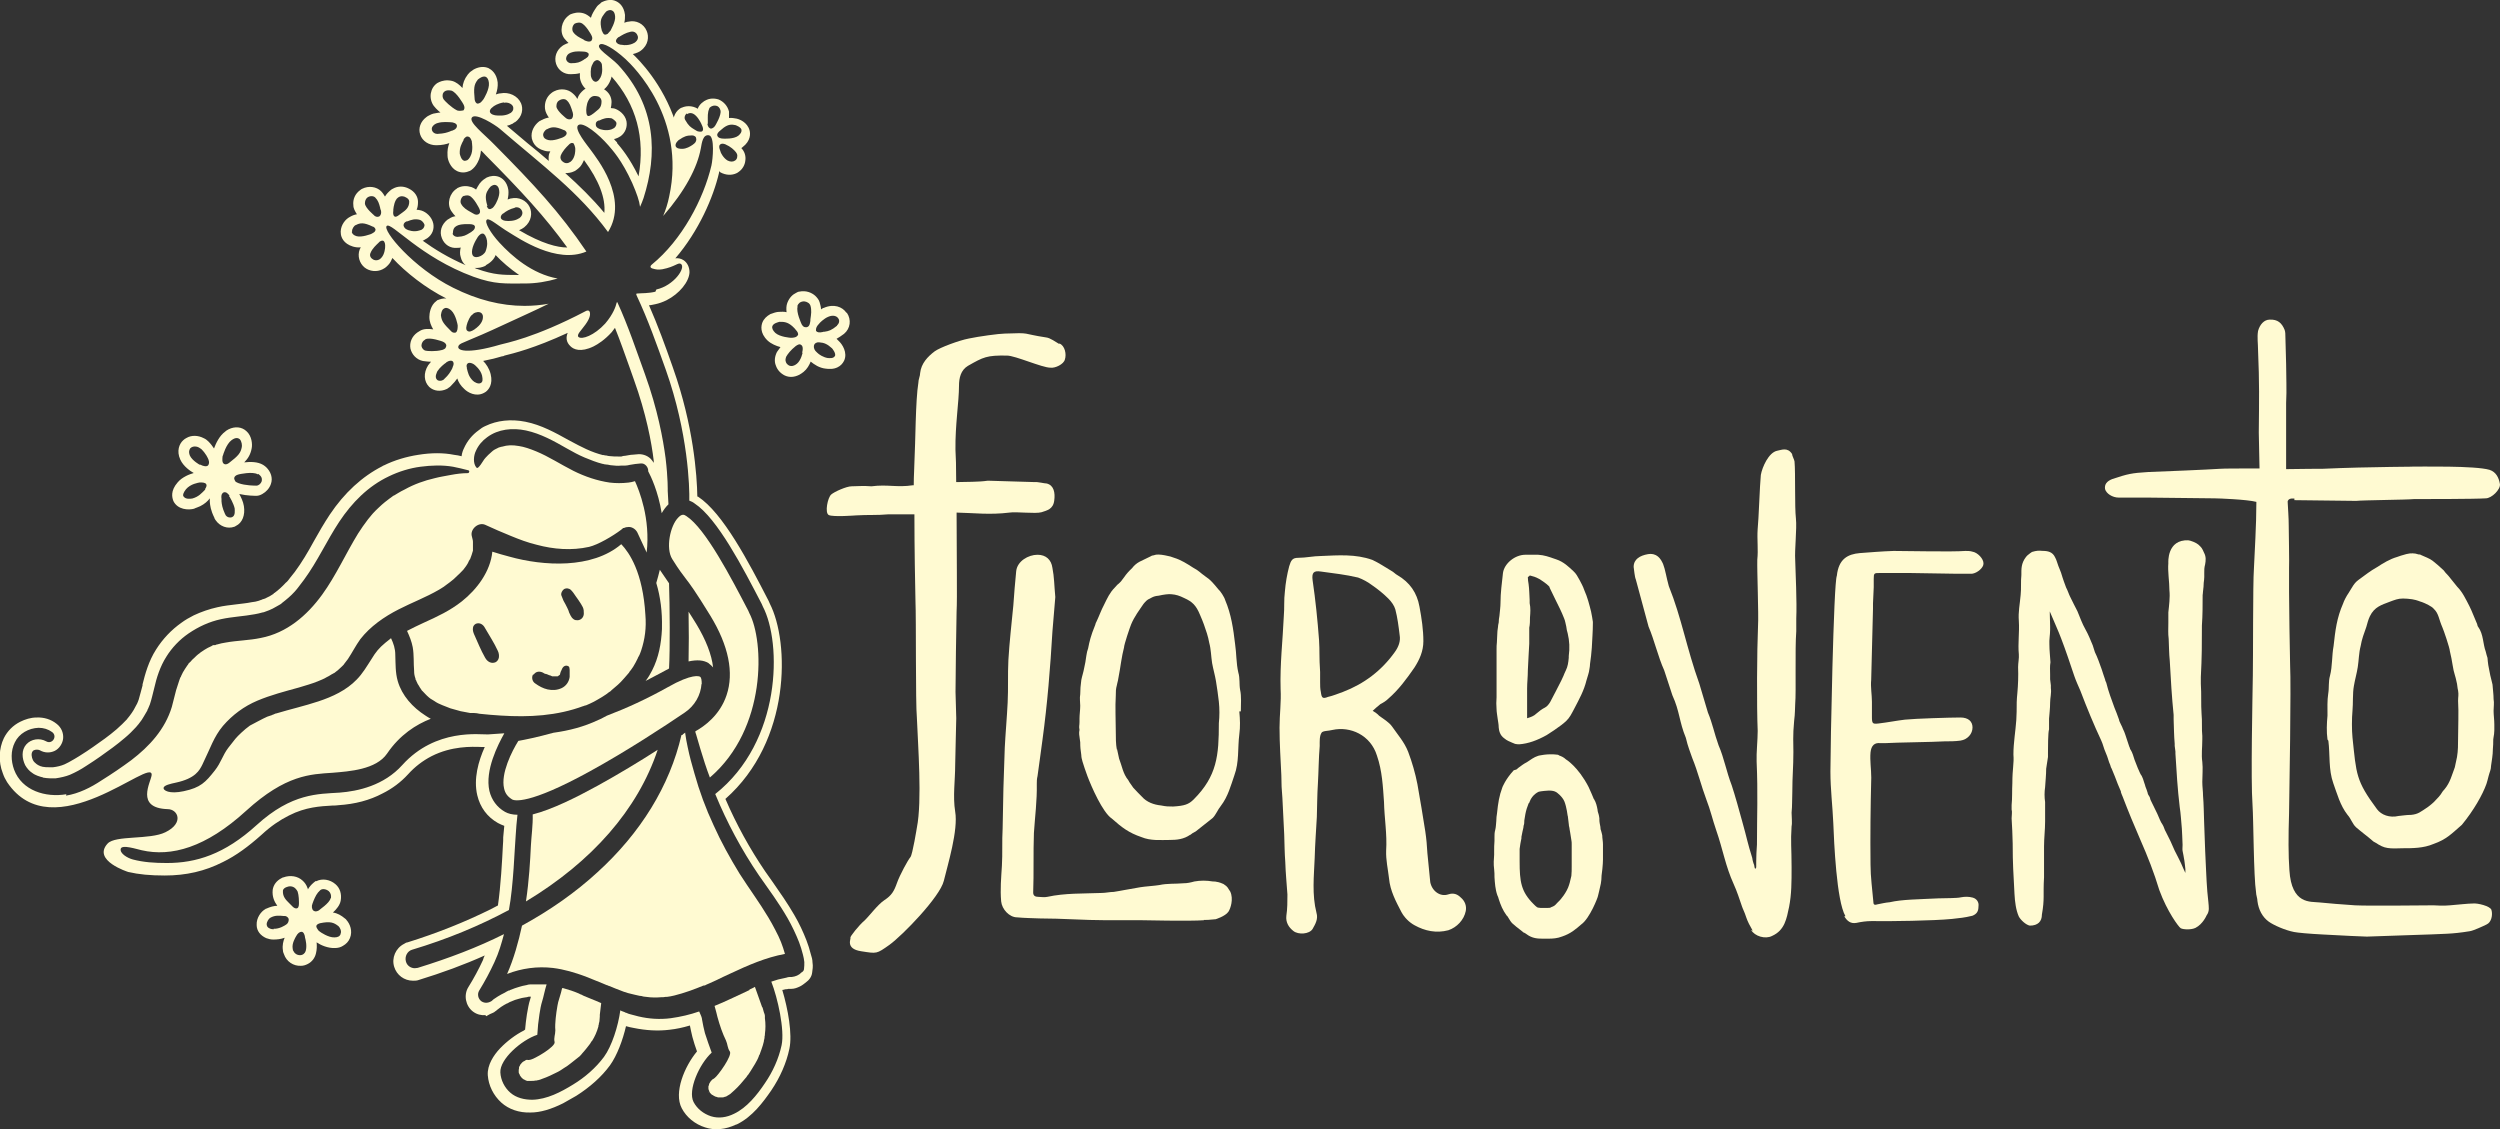 <svg xmlns="http://www.w3.org/2000/svg" id="Camada_16" viewBox="0 0 374.04 168.95"><rect x="0" y="0" width="374.04" height="168.95" fill="#333333" stroke="none"/><defs><style>.cls-1{fill:#fffad2;}</style></defs><path class="cls-1" d="m89.42,117.55c-3.19,1.75-6.8,3.56-9.72,4.3.05,1.54-.21,3.4-.27,4.68-.11,2.28-.27,5.21-.74,8.34,9.88-5.95,16.74-13.76,19.71-22.69-2.71,1.75-5.9,3.67-8.98,5.37Z"></path><path class="cls-1" d="m87.29,105.65s.21-.11.32-.11c0,0,.11,0,.16-.05.16-.05.32-.16.48-.21.43-.21.8-.37,1.22-.64.37-.21.74-.43,1.12-.69.16-.11.32-.21.43-.32.11-.05.21-.16.32-.21l.16-.16c.64-.53,1.28-1.06,1.81-1.7.27-.27.48-.58.74-.85,0,0,.11-.11.11-.16.05-.11.11-.16.21-.27.11-.16.27-.37.37-.53.27-.43.48-.85.69-1.28,0-.05.05-.16.11-.21,0-.05.05-.16.11-.21.11-.21.16-.43.27-.69.58-1.75.8-3.45.64-5.37-.37-6.32-2.39-9.3-3.61-10.57-4.36,3.72-11.64,3.29-16.74,1.86-.85-.21-1.7-.48-2.55-.74-.27,2.92-2.28,5.63-4.57,7.44-1.75,1.38-3.67,2.28-5.69,3.19-.85.37-1.65.8-2.5,1.22.37.8.69,1.59.85,2.44.21,1.17.11,2.39.21,3.56,0,.43.05.69.21,1.17,0,.11,0,.16.11.27,0,0,.05.21.11.27.05.16.16.32.27.48.11.21.21.37.37.58,0,.05.05.11.11.16,0,0,0,.05.05.05.32.32.58.64.96.96.11.05.16.16.27.21h0c.16.11.32.21.53.32.37.27.8.48,1.22.64.27.11.8.32,1.22.48.53.16,1.01.27,1.54.43.48.11.96.16,1.43.27h.58c.27,0,.53.05.8.11,1.06.11,2.13.21,3.19.27,4.25.27,8.4.05,12.38-1.43v.05Zm-2.23-14.29s-.32-.74-.43-.9c-.11-.21-.21-.37-.32-.58-.11-.27-.21-.53-.32-.8-.11-.32.16-.8.43-.96.32-.16.74-.11,1.01.16.27.27.48.58.69.9.27.37.53.74.8,1.17.11.16.16.32.27.48.16.32.16.64.16.96,0,.53-.37.96-.9,1.01-.21,0-.43,0-.64-.16-.16-.11-.27-.27-.27-.27-.11-.16-.21-.32-.27-.48-.11-.16-.16-.37-.21-.53Zm-5.21,9.57c.32-.48.85-.53,1.33-.32.11.05.27.16.37.21h.11s.11.05.16.05c.11.05.27.11.37.16h0c.16,0,.27.11.43.16h.8c.05,0,.11-.05.16-.11h0s.11-.05.16-.11l.05-.05v-.05h0s0-.11.05-.16c0-.11.05-.21.11-.32.11-.27.21-.53.43-.69.11-.05.21-.11.32-.11,0,0,.21,0,.37.11.11.05.16.32.16.53v1.06c-.11.74-.53,1.33-1.17,1.65-.69.32-1.38.37-2.13.21-.69-.16-1.28-.48-1.86-.9-.43-.27-.58-.9-.32-1.33h.11Zm-8.93-6.06c-.11-.27-.21-.58-.16-.9,0-.27.21-.53.43-.64.48-.21,1.06,0,1.38.64.64,1.12,1.38,2.23,1.91,3.4.16.32.21.69.16,1.01-.05.32-.27.58-.48.69-.58.27-1.22,0-1.59-.69-.64-1.12-1.12-2.34-1.65-3.51Z"></path><path class="cls-1" d="m47.28,131.8s-.27.16-.37.27c-.37.32-.64.64-.85,1.01,0-.05,0-.16-.05-.21-.16-.48-.43-.85-.74-1.12-.74-.69-1.86-.85-2.87-.48-.11,0-.16.05-.27.11-.74.37-1.22,1.01-1.33,1.75-.11,1.06.27,1.81.69,2.39-.48,0-1.06.16-1.65.43,0,0-.11,0-.11.05-.69.37-1.38,1.33-1.33,2.39,0,.9.58,1.59,1.43,1.97.32.11.64.21,1.06.21.53,0,1.12-.05,1.7-.27-.21.48-.37,1.17-.27,1.81,0,.21.05.43.16.64.37,1.12,1.43,1.81,2.55,1.75.37,0,.69-.11,1.01-.27.64-.32,1.06-.9,1.22-1.54.16-.58.16-1.22.11-1.7.64.43,1.7.9,2.76.85.43,0,.85-.11,1.17-.32.48-.27.85-.64,1.06-1.17.43-1.06,0-2.13-.53-2.71-.05-.11-.16-.16-.21-.21-.58-.48-1.12-.8-1.81-.9.53-.48,1.06-1.12,1.17-1.81.16-.96-.11-1.86-.8-2.44-.8-.69-1.97-.9-2.87-.43l-.05-.05Zm-6.32,7.23s-.43,0-.58-.11c-.43-.16-.48-.48-.48-.64,0-.37.32-.85.53-.96.74-.43,1.43-.32,2.02-.27h.11s.21,0,.27.05c.21.11.37.27.37.48,0,.27-.11.58-.37.74-.16.11-1.01.69-1.91.64l.05.05Zm4.62.9s0,.16.05.21v.11c.11.37.32,1.28.11,2.02-.11.37-.43.64-.85.64-.48,0-.85-.27-1.06-.74,0-.11-.05-.21-.05-.32-.11-.74.43-1.59.48-1.7.27-.53.58-.74.85-.74.16,0,.32.11.43.43l.05.11Zm-1.06-6.59c.21.64.21,1.54.21,1.65,0,.37,0,.8-.27.9s-.53-.11-.64-.21c-.05-.05-.16-.16-.21-.21-.11-.11-.21-.21-.32-.32-.48-.48-1.01-.96-.96-1.86,0-.27.27-.48.58-.58.37-.16.9-.16,1.28.21.16.16.27.32.37.53l-.05-.11Zm6.43,6.43c-.11.32-.43.48-.9.48-.9.05-2.13-.8-2.18-.85h0c-.16-.11-.27-.21-.32-.32-.05-.11-.27-.32-.21-.58.11-.27.43-.32.53-.37,1.54-.32,2.07-.11,2.76.43l.05.05c.16.16.48.69.27,1.12v.05Zm-1.49-5.37c-.16.74-1.75,1.75-1.75,1.81-.48.27-.74.11-.85,0-.21-.21-.27-.64-.11-1.01.05-.16.11-.27.16-.43.27-.64.48-1.12,1.01-1.59.32-.27.9-.16,1.28.16.27.27.37.58.32,1.01l-.05.05Z"></path><path class="cls-1" d="m87.4,148.96h-.05c-.11,0-.16-.05-.27-.11-.16-.05-.32-.11-.48-.21-.74-.32-1.54-.58-2.34-.8h-.16c-.16.85-.64,2.07-.69,2.6-.11.64-.21,1.28-.27,1.91-.05.58-.11,1.22-.05,1.81,0,.64-.27,1.12-.11,1.75.16.69-3.08,2.6-3.72,2.66,0,0-.32.05-.32,0h-.16c-.05,0-.16.05-.21.11,0,0-.16.11-.21.11-.11.05-.16.11-.27.21h0c-.11.11-.16.21-.27.32h0c0,.11-.11.21-.16.32h0c0,.16,0,.27-.05.43h0v.37h0c0,.11.11.27.16.37v.05c.11.16.21.32.32.43,0,0,.21.16.27.21h0c.05,0,.16.05.21.11,0,0,.21.05.27.11h.69c.21,0,.37,0,.58-.05.11,0,.21,0,.32-.05h.05c.21-.05.43-.11.64-.21.8-.27,1.54-.64,2.28-1.01l.21-.11c.11-.05.21-.11.27-.16.16-.11.32-.21.48-.32.37-.21.74-.48,1.06-.74s.69-.53,1.01-.8c.11-.05.16-.16.27-.21h0c.16-.16.32-.32.43-.48.27-.32.58-.64.8-.96.11-.16.27-.32.37-.48.05-.11.11-.16.16-.27,0,0,.05-.11.11-.11.43-.69.74-1.38.96-2.18h0v-.05c0-.05,0-.16.05-.21,0-.21.11-.43.11-.58,0-.21.05-.43.05-.64v-.27s.16-1.22.21-1.75c-.53-.21-1.06-.48-1.65-.69-.37-.16-.8-.32-1.17-.48l.27.05Z"></path><path class="cls-1" d="m39.79,91.25c.32-.11.05,0,0,0h0Z"></path><path class="cls-1" d="m99.04,94.12c-.11,2.18-.48,4.25-1.49,6.22-.27.53-.58,1.06-.96,1.54.69-.37,1.43-.74,2.13-1.12.48-.27.96-.53,1.38-.74.16-2.82.11-9.51,0-12.75-.32-.48-.74-1.06-1.38-2.02-.16.64-.32,1.28-.53,1.97.64,2.13.9,4.36.85,6.64v.37-.11Z"></path><path class="cls-1" d="m106,99.22s.48.37.69.64c-.21-1.91-1.06-4.09-2.5-6.48-.43-.74-.85-1.33-1.17-1.86.05,2.55.05,5.37,0,7.44,1.28-.27,2.23-.21,3.03.27h-.05Z"></path><path class="cls-1" d="m101.96,109.96c-1.75,7.6-6.11,14.67-12.59,20.56-3.24,2.98-7.01,5.63-11.27,7.97-.53,2.44-1.22,4.94-2.23,7.23,2.18-.85,4.52-1.17,6.85-.9,1.7.21,3.29.69,4.89,1.28.85.32,1.65.69,2.5,1.01.21.11.43.16.64.27.11,0,.16.05.27.11h.05c.37.16.69.27,1.06.43.8.32,1.59.64,2.39.8.37.11.74.16,1.17.27.21,0,.37.05.58.11.05,0,.37.05.43.05.74.11,1.49.11,2.23.05.21,0,.43,0,.64-.05h.21c.37-.05.74-.11,1.12-.21,1.49-.37,2.92-.9,4.36-1.49h.11c.11,0,.16-.05.27-.11.16-.05.32-.16.48-.21.37-.16.69-.32,1.06-.48.69-.32,1.38-.69,2.13-1.01,2.6-1.22,5.26-2.39,8.13-2.92-.16-.58-.37-1.22-.58-1.75s-.53-1.22-.85-1.81c-.32-.64-.69-1.28-1.06-1.91-1.33-2.23-2.87-4.3-4.3-6.54-1.43-2.34-2.76-4.73-3.88-7.23-1.17-2.5-2.13-5.1-2.87-7.76-.37-1.28-.74-2.6-1.01-3.93-.16-.69-.27-1.38-.37-2.07v-.11c-.11.11-.27.16-.37.27v.05l-.16.05Z"></path><path class="cls-1" d="m101.48,77.43c-1.22,1.22-1.91,4.62-.9,6.22,1.06,1.7,1.54,2.28,2.02,2.92.69.9,1.38,1.81,3.67,5.53,2.76,4.52,3.56,8.56,2.44,11.9-1.01,3.03-3.35,4.68-4.68,5.42,0,.16.05.27.11.43.21.74.43,1.43.64,2.18.43,1.43.9,2.92,1.43,4.3,8.56-7.33,8.13-20.41,5.9-24.6l-.16-.37c-2.55-4.89-6.38-12.28-9.25-14.14-.37-.27-.69-.32-1.17.16l-.05.05Z"></path><path class="cls-1" d="m104.99,102.36c0-.58-.05-1.01-.27-1.12-.11-.05-1.12-.53-4.84,1.59-3.03,1.7-6.16,3.14-9.09,4.25-.43.21-.85.48-1.28.64-2.13,1.01-4.36,1.59-6.7,1.91-2.5.69-4.36,1.06-5.26,1.22-.96,1.54-2.66,4.89-2.13,7.12.16.74.53,1.22,1.22,1.65.32.16,2.39.85,11.58-4.2,5.53-3.03,11.27-6.8,14.24-8.82,1.49-1.01,2.39-2.6,2.5-4.3v.05Z"></path><path class="cls-1" d="m112.06,148.16c-.8.37-1.59.74-2.39,1.12-.9.43-1.86.85-2.76,1.22.21.74.37,1.38.43,1.65.16.64.37,1.22.58,1.86.21.58.43,1.12.69,1.65.27.58.21,1.12.58,1.65.43.58-1.75,3.61-2.28,3.99,0,0-.27.21-.27.16l-.11.11-.16.16-.11.16c-.05.11-.11.16-.16.27h0c0,.11-.05.27-.11.37h0v.32h0c0,.11.05.27.11.37h0c0,.05,0,.11.05.11,0,.05.05.16.11.21h0l.27.27h.05c.16.11.32.21.48.27,0,0,.27.05.37.11h.69c.11,0,.27-.05.37-.11h.11c.16-.11.32-.21.53-.32.11-.05.16-.11.27-.21h0c.16-.16.32-.27.48-.43.64-.58,1.17-1.22,1.7-1.86,0,0,.16-.16.16-.21.05-.11.11-.16.21-.27.11-.16.21-.32.32-.48.21-.37.48-.74.69-1.12.21-.37.43-.74.58-1.17,0-.11.11-.21.16-.32v-.05c.05-.21.16-.37.21-.58.16-.43.27-.8.37-1.22,0-.21.11-.43.11-.64,0-.11,0-.21.05-.32v-.16c.11-.8.11-1.59,0-2.39h0v-.32c0-.21-.11-.43-.16-.58-.05-.21-.11-.37-.16-.58,0-.05-.05-.16-.11-.21,0,0-.9-2.5-1.06-2.98h0c-.16.11-.11.05,0,0h0s-.16.05-.21.11c-.21.11-.37.16-.58.27l-.11.16Z"></path><path class="cls-1" d="m101.06,18.29h0c-1.86-5.74-5.53-9.41-6.38-10.2.27-.05.53-.16.8-.27h0s.16-.11.21-.11.11-.11.16-.11c1.17-.85,1.28-2.13.9-2.98-.43-1.06-1.59-1.65-2.71-1.38-.21,0-.43.11-.64.16.11-.37.11-.8.11-1.17-.16-1.33-.9-1.86-1.38-2.07-.58-.27-1.28-.21-1.97.11-.16.05-.27.16-.37.27-.16.11-.43.32-.58.58h0c-.32.48-.64.96-.8,1.54-.37-.32-.74-.58-1.17-.69-.8-.21-1.43,0-1.86.16-.11.05-.21.11-.32.21-1.06.8-1.38,2.39-.64,3.4.21.27.43.48.64.69-.16.05-.37.11-.53.21-.16.05-.27.16-.37.21-.9.64-1.28,1.7-.96,2.71.32.96,1.22,1.59,2.23,1.54.53,0,.96-.05,1.33-.16v.53c0,.48.27,1.28.85,1.81-.11.05-.21.11-.32.21-.32.27-.64.64-.8,1.01,0,.11-.11.21-.11.32-.16-.32-.37-.58-.69-.85-.69-.64-1.81-.8-2.76-.32-.16.05-.27.16-.43.27-.69.53-1.06,1.38-.96,2.34.05.48.32.96.58,1.33-.32.05-.69.16-1.06.37-.05,0-.16.05-.21.11-.11,0-.16.11-.27.16-.58.48-1.22,1.38-1.01,2.5.11.43.43,1.43,1.86,1.81.32.11.64.11.9.11,0,.05-.05.16-.11.21-.16.37-.16.8-.11,1.22-1.01-.9-2.07-1.75-3.19-2.66-1.01-.85-2.02-1.7-3.08-2.6.27-.05.53-.16.74-.27.11,0,.16-.11.27-.16.05,0,.11-.11.21-.11,1.17-.85,1.22-2.07.9-2.82-.48-1.12-1.81-1.75-3.08-1.49-.27,0-.48.11-.69.16.21-.58.32-1.22.27-1.81-.16-1.38-.96-1.91-1.38-2.13-.64-.27-1.33-.21-2.02.11-.16.05-.27.16-.43.27-.27.16-.48.37-.64.58-.53.69-.74,1.33-.8,2.02-.43-.48-.96-.9-1.54-1.06-.9-.21-1.54,0-1.91.16-.11.05-.21.11-.32.16-.53.37-.85.9-.96,1.54s.05,1.33.43,1.86c.11.16.48.58,1.01,1.01-.32,0-.69.11-1.06.16-.21.05-.43.16-.64.27-.16.05-.27.16-.43.27-.85.64-1.22,1.65-.9,2.6.32.96,1.28,1.59,2.39,1.59.9,0,1.49-.16,1.97-.32-.21.53-.32,1.12-.27,1.91,0,.58.43,1.81,1.43,2.28.58.27,1.22.27,1.81,0,.11,0,.21-.11.32-.16.37-.27.69-.64.96-1.17.32-.58.43-1.22.48-1.75.27.21.48.48.69.69,5.42,5.47,8.87,9.19,12.22,13.82-1.43,0-3.72-.53-7.23-2.6.11,0,.16-.05.27-.11h0s.27-.11.37-.21c.05,0,.11-.11.16-.11,1.12-.9,1.22-2.18.8-3.03-.48-1.01-1.65-1.54-2.76-1.28-.16,0-.32.11-.53.16.11-.48.16-.96.11-1.43-.21-1.33-1.01-1.81-1.43-1.97-.58-.21-1.22-.16-1.81.11-.16.11-.32.21-.48.32s-.37.32-.58.58h0c-.21.32-.37.58-.53.9-.21-.16-.43-.27-.69-.37-.69-.21-1.38-.21-2.02.11-.05,0-.11.05-.16.11-1.12.69-1.54,2.28-.85,3.35.21.32.43.58.64.8-.11,0-.16,0-.27.05-.16,0-.27.11-.43.16-.16.11-.37.21-.53.32-.85.69-1.22,1.75-.8,2.76.37.96,1.28,1.54,2.28,1.43.21,0,.37,0,.53-.05-.11.48-.16.96,0,1.43.11.48.37.96.74,1.22-2.6-1.12-4.73-2.44-6.43-3.67.11,0,.21-.11.32-.16s.27-.16.37-.21c.74-.53,1.06-1.33.9-2.18-.21-1.01-1.06-1.75-1.81-1.97-.21-.05-.48-.11-.69-.11.16-.32.21-.74.21-1.17,0-.8-.48-1.54-1.33-1.97-.8-.43-1.7-.43-2.44,0-.11.05-.21.11-.32.21-.32.27-.64.58-.85.96-.16-.27-.32-.53-.58-.8-.69-.69-1.86-.85-2.82-.37-.11.05-.21.11-.32.21-.74.53-1.12,1.38-1.01,2.28,0,.48.27.9.53,1.33-.32.05-.64.16-1.01.37h0s-.16.11-.27.16c-.64.43-1.28,1.38-1.12,2.44.05.43.37,1.43,1.81,1.86.37.11.8.16,1.17.11-.05.11-.11.21-.16.32-.37.96-.05,2.07.74,2.71.74.58,1.81.69,2.66.27.11-.05.27-.16.37-.21.16-.11.32-.27.48-.43.32-.32.48-.69.64-1.06,2.02,2.18,5,4.52,8.08,6.06-.53-.05-.96.11-1.22.21-.11,0-.21.11-.27.16-.9.64-1.06,1.86-1.06,2.39,0,.74.27,1.33.58,1.86-.69-.11-1.43-.11-1.97.21h0s-.27.16-.43.27c-.8.58-1.17,1.49-1.01,2.39.21.9.9,1.65,1.86,1.86.16,0,.64.11,1.22.11-.16.16-.27.37-.43.53-.74,1.17-.64,2.44.16,3.24.69.64,1.7.74,2.6.32.11-.05.21-.11.32-.21.11-.05.16-.11.27-.21.48-.48.8-.85,1.01-1.17.16.53.48,1.06,1.06,1.59.48.48,1.7,1.22,2.92.58h0s.16-.11.27-.16c.43-.32,1.12-1.12.74-2.66-.21-.85-.69-1.54-1.12-1.97.8-.16,1.75-.37,2.82-.69.05,0,.21,0,.37-.11,1.28-.32,4.41-1.06,9.46-3.4-.27.64-.27,1.38.43,2.02.43.43,1.49.96,3.45,0,.64-.32,1.65-.96,2.71-2.13h0s.32-.43.48-.64c.8,1.97,1.49,3.99,2.18,5.9.21.58.43,1.22.64,1.81,1.86,5.15,2.66,9.46,2.98,12.17v.32c-.11-.21-.27-.37-.43-.58-.58-.58-1.38-.8-2.13-.69-.21,0-.37.05-.58.05-.37,0-.69.11-1.12.16-.21,0-.43.05-.58.11h-.48c-.37,0-.8,0-1.17-.05-.21,0-.43-.05-.64-.11h-.11s-.11,0-.21-.05h-.16c-.8-.21-1.59-.48-2.5-.9s-1.49-.74-2.39-1.22l-.21-.11c-2.02-1.12-4.09-2.28-6.48-2.76-2.18-.43-4.25-.21-6,.64-.37.16-.69.37-1.01.64-.96.69-1.7,1.59-2.18,2.66-.16.32-.32.74-.37,1.22-.37-.11-.74-.16-1.12-.21-1.59-.32-3.4-.32-5.37,0-1.75.27-3.56.8-5.15,1.59-.05,0-.16.05-.21.11-3.03,1.54-5.69,3.99-7.86,7.23-.85,1.28-1.65,2.66-2.39,3.99-.9,1.65-1.81,3.19-2.87,4.62-.21.27-.43.53-.64.8l-.16.21-.16.21s-.21.27-.37.37c-.53.58-1.12,1.12-1.7,1.54h-.05s-.11.11-.11.16c0,0-.05,0-.11.05-.16.11-.27.16-.43.27-.16.05-.27.16-.43.21-.16.11-.32.16-.48.21-.11,0-.21.05-.27.11h-.05s-.27.11-.43.16c-.32.11-.64.16-1.06.21-.74.16-1.49.21-2.28.32-.9.11-1.86.21-2.82.43-1.22.27-2.44.69-3.56,1.22-.64.32-1.28.69-1.86,1.12-1.49,1.06-2.76,2.39-3.77,3.99-1.12,1.75-1.65,3.72-2.02,5.21v.16c-.21.74-.37,1.43-.58,2.13-.05.21-.16.37-.21.53,0,.05-.11.21-.11.21-.16.32-.27.53-.43.8s-.37.58-.58.85l-.21.27s-.16.16-.21.27c-.43.48-.96.96-1.54,1.49-1.17,1.01-2.39,1.86-3.61,2.71-.48.32-1.22.85-2.02,1.33-.43.27-.96.58-1.54.9-.21.11-.43.21-.64.32-.48.21-1.12.37-1.7.43h-.69c-.27,0-.53,0-.74-.05,0,0-.21,0-.21-.05-.11,0-.27-.05-.37-.11-.16-.05-.32-.16-.48-.27-.21-.16-.43-.37-.53-.58-.21-.43-.32-1.06,0-1.38,0,0,.11-.11.16-.11.27-.11.58-.11.85,0,.74.43,1.54.43,2.23.11s1.22-1.12,1.28-1.91c.05-.8-.27-1.59-.96-2.13-.85-.69-1.91-1.01-3.03-.96-.85,0-1.7.27-2.44.64-1.06.53-1.91,1.38-2.44,2.44-.74,1.54-.85,3.51-.16,5.26.16.48.37.9.64,1.33,6.85,10.26,21.84-3.99,21.63-1.06-.11,1.06-2.5,4.94,2.39,5.1,1.54,0,2.5,2.07-.32,3.45-2.34,1.17-7.49.43-8.66,1.7-2.34,2.55,3.08,4.25,3.08,4.25,1.59.37,3.29.53,5.47.53,3.19,0,6-.64,8.71-2.02,1.97-.96,3.83-2.34,5.79-4.09,1.38-1.28,2.71-2.18,4.09-2.87,2.5-1.28,4.68-1.38,6.54-1.49.27,0,.58,0,.85-.05,2.5-.16,4.68-.74,6.59-1.75,1.49-.74,2.76-1.7,3.83-2.87,1.01-1.12,2.18-2.02,3.51-2.71,3.03-1.54,6-1.43,7.44-1.38h.53c-.96,2.13-1.7,4.78-1.12,7.23.43,1.81,1.49,3.24,3.08,4.14.32.16.64.32.96.43-.05.58-.11,1.17-.16,1.7,0,.32,0,.74-.05,1.28-.11,2.18-.32,6.06-.74,8.93-.32.16-.69.37-1.01.53-3.83,1.91-8.08,3.61-12.54,5-.16,0-.32.11-.48.21-1.28.64-1.91,2.13-1.49,3.45.37,1.22,1.49,2.07,2.82,2.07.27,0,.58,0,.85-.11,3.45-1.06,6.8-2.28,9.88-3.67-.11.21-.21.43-.27.69-.64,1.38-1.38,2.76-2.18,4.04-.74,1.17-.43,2.82.69,3.67.58.43,1.22.58,1.86.53l.11.16.58-.32s.27-.11.37-.16c.16-.05.32-.16.43-.27.05,0,.11-.05.21-.16,0,0,.16-.11.21-.16.16-.11.27-.21.43-.32.32-.21.58-.37.9-.53h.05s.27-.16.37-.21h.05l.05-.05s.11,0,.16-.05c.32-.16.69-.27,1.06-.37.32-.11.64-.16.96-.21.16,0,.32-.05.53-.11h.32c0,.16-.11.32-.11.43-.21.64-.32,1.33-.48,2.23-.11.74-.21,1.54-.27,2.28-.05,0-.11.05-.16.11-1.28.64-2.6,1.65-3.61,2.71-.9.96-1.91,2.44-1.81,3.99.11,1.54.85,3.03,2.02,4.09,1.12,1.01,2.66,1.54,4.36,1.49,1.49,0,3.08-.48,4.89-1.38.58-.32,1.22-.69,1.97-1.12,2.02-1.28,3.77-2.82,5.05-4.57,1.06-1.49,1.91-3.77,2.39-5.85.37.11.8.21,1.17.27,1.81.37,3.61.48,5.31.27,1.01-.11,2.02-.32,3.08-.64.11.53.21,1.06.37,1.7.21.74.43,1.49.69,2.18-1.86,2.23-3.51,6.16-2.28,8.5.69,1.33,1.97,2.39,3.51,2.87,1.43.48,3.03.32,4.62-.43,0,0,.11,0,.16-.05,2.28-1.12,3.88-3.29,5.1-5.05,1.33-1.97,2.28-4.14,2.71-6.22.48-2.18-.21-6-1.06-8.82.21,0,.37-.11.58-.11.11,0,.21,0,.32-.05h.43c.48,0,.9-.16,1.33-.37.32-.16.58-.37.85-.58.53-.37.9-.9.96-1.49.05-.43.16-.9.05-1.54,0-.37-.11-.8-.27-1.28-.16-.64-.37-1.33-.64-2.02-.48-1.22-1.06-2.5-1.81-3.77-1.01-1.75-2.13-3.35-3.24-4.94-.37-.53-.74-1.06-1.12-1.59-2.28-3.35-4.3-7.01-5.95-10.84,9.83-8.66,9.62-23.43,6.64-29.23l-.16-.37c-3.03-5.9-6.85-13.18-10.57-15.62,0,0-.11,0-.11-.05-.05-3.14-.58-10.57-3.61-19.13l-.11-.32c-1.06-3.03-2.18-6.11-3.51-9.14.32,0,.64-.11.96-.16.53-.11,1.12-.32,1.65-.58,1.91-.96,3.4-2.76,3.45-4.2,0-.74-.32-1.43-.9-1.81-.43-.27-.85-.32-1.22-.27,3.51-4.09,5.69-9.14,6.54-12.81v-.21c.05,0,.16.11.21.16.8.43,1.7.48,2.44.11h0s.21-.11.32-.21c.53-.37.9-1.01.96-1.65.11-.69-.11-1.38-.58-1.86v-.05c.05,0,.11-.05.16-.11h0c1.28-.96,1.17-2.07,1.06-2.5-.32-1.22-1.54-1.75-2.18-1.81h0s-.53-.11-.9-.05v-.96c-.21-.85-.8-1.49-1.54-1.81-.64-.21-1.38-.21-2.02.16-.11.05-.21.11-.32.21-.32.21-.58.53-.74.85,0,0,0,.11-.05.16-.9-.53-1.81-.43-2.39-.16-.11,0-.21.11-.32.16-.8.58-1.12,1.59-.85,2.5h0l.16-.48Zm8.98.43h0s.8.27.9.69c.05.32-.11.58-.48.9h0c-.69.53-2.18.43-2.23.43h0c-.37,0-.8-.11-.9-.43-.11-.27.16-.53.27-.64.27-.21.48-.43.69-.58.74-.53,1.22-.48,1.75-.37Zm-4.14-.16v-.43c0-.69-.05-1.28.21-1.86,0-.11.11-.21.21-.27.21-.16.58-.27.9-.16.21.05.48.27.58.69.16.74-.8,2.28-.8,2.28-.11.16-.21.27-.32.32-.21.16-.43.11-.48.05-.21-.11-.32-.37-.37-.69l.05.05Zm1.91,4.14c-.32-.74-.21-1.01,0-1.12.16-.11.37-.11.69,0h0c.85.37,1.33.85,1.59,1.17.16.21.27.43.21.69,0,.27-.16.48-.32.58-.32.21-.69.21-1.12,0-.64-.37-1.06-1.22-1.06-1.33Zm-40.07,32.26s-.11.21-.16.32c-.21.37-.43.8-1.12,1.43l-.11.11c-.32.21-.74.21-.96,0-.43-.43,0-1.12.05-1.28.37-.58,1.06-1.12,1.22-1.22h0s.11-.05.11-.11c.43-.27.74-.32.96-.16.11.11.27.37-.05.96l.05-.05Zm-.96-3.24s-.05.37-.27.48h0s-.27.16-.37.16c-.96.27-2.28.16-2.44.11-.32-.05-.58-.37-.64-.69,0-.16,0-.53.37-.85.05,0,.16-.11.21-.16.69-.37,2.55.32,2.55.32.43.16.58.43.58.58v.05Zm36.03-34.65c.32-.21.8-.27,1.33.27.48.48.85,1.28.85,1.33.32.64.21.9,0,1.01h0s-.48.11-.85-.16c-.11-.05-.16-.11-.27-.16-.53-.32-.85-.53-1.33-1.38-.21-.32-.11-.74.21-1.01l.05.11Zm-1.17,3.83h0c.69-.48,1.12-.64,1.86-.64.48,0,.64.27.64.37.11.27,0,.64-.27.85,0,0-.16.11-.27.21h0c-.32.21-.9.58-1.54.58-.21,0-.8,0-.96-.37-.16-.43.37-.9.53-1.01Zm-7.28-16.15c.43-.11.85.11,1.01.53.16.32.11.74-.43,1.12h0s-.05,0-.11.05c-.64.37-1.59.32-1.65.27-.58,0-.9-.21-1.01-.48-.05-.21.05-.43.37-.69h.05c.43-.27,1.01-.64,1.75-.8Zm-4.3-.11c-.43-1.59-.05-2.02.37-2.6h0s.16-.21.27-.32c.32-.21.58-.27.85-.16s.43.37.48.85c.11.85-.69,2.13-.69,2.18h0s-.32.37-.43.48h0s-.32.16-.43.11c-.16-.05-.27-.21-.37-.48l-.05-.05Zm-4.04-1.12s.43-.21.85-.11c.74.21,1.59,1.81,1.59,1.81.32.58.05.8,0,.9-.21.16-.48.11-.8,0-.16-.05-.27-.11-.37-.21-.64-.32-1.17-.58-1.54-1.12-.21-.32-.16-.96.27-1.28Zm6.32,17.8s-.16-.16-.21-.21c-.05-.05-.16-.16-.27-.32h.11c.16-.05.32-.11.43-.16h0s.32-.16.48-.27c.69-.53,1.01-1.38.85-2.23-.21-1.01-1.12-1.7-1.86-1.91-.16,0-.32-.05-.48-.05.05-.27.11-.58.11-.9,0-.8-.43-1.49-1.12-1.91.32-.27.58-.58.8-1.01.16-.32.27-.58.32-.9,3.72,4.2,5.05,9.19,4.04,14.93-1.38-2.82-2.6-4.25-3.24-5l.05-.05Zm-.8-3.61s.64.37.69.69c0,.16,0,.43-.27.69-.11.11-.27.16-.48.27-.8.27-1.7,0-1.86-.11-.27-.11-.48-.32-.48-.58,0-.21,0-.37.21-.53.05,0,.16-.11.21-.11h.11c.53-.27,1.12-.48,1.86-.32Zm-3.14-6.43c-.05-.85,0-1.28.37-1.91.05-.11.16-.21.27-.27.16-.11.37-.16.53-.05.21.11.43.32.48.58,0,.21.21,1.17-.21,1.97-.16.27-.27.43-.43.53s-.32.16-.48.05c-.37-.16-.53-.74-.53-.9Zm-2.92-1.81c-.32,0-.64-.21-.74-.48-.11-.27,0-.69.37-.96.16-.11.32-.16.48-.21.64-.21,1.49-.11,1.59-.11.53,0,.85.16.9.37,0,.16,0,.37-.32.58-.05,0-.16.11-.21.16-.11,0-.16.11-.27.16-.53.32-.85.48-1.86.48h.05Zm2.23,7.07s0-.9.32-1.49c.11-.21.21-.37.37-.48.37-.32.85-.21,1.17-.11.32.16.43.48.43.69,0,.85-.32,1.12-.8,1.49-.11.11-.58.48-.69.53-.11.05-.37.27-.58.16-.21-.16-.21-.53-.21-.85v.05Zm-4.46-.58c0-.37.05-.69.37-.9.37-.27.9-.32,1.17-.05.48.43.58.9.8,1.49,0,.11.11.27.11.37.11.37,0,.74-.16.9-.11.05-.37.21-.8-.05,0,0-1.38-1.06-1.49-1.75Zm7.17,15.89c-1.81-2.18-3.77-4.09-5.85-5.95.43,0,.9-.05,1.33-.27.16-.05.27-.16.43-.27s.32-.27.48-.43c.27-.32.43-.69.58-1.01v.05c2.23,3.03,3.24,5.69,3.03,7.86Zm-4.62-10.42s.32.48.27,1.01c0,.11,0,.96-.48,1.54-.05.05-.16.16-.21.21-.37.27-.8.32-1.17,0-.32-.21-.43-.58-.32-.9.27-.69.85-1.28,1.12-1.54l.05-.05c.05-.05.11-.11.16-.16.27-.21.43-.16.53-.11h.05Zm-4.52-1.12c-.11-.43.32-.85.48-.96h.05c.69-.37,1.22-.48,2.55.11.11,0,.37.16.43.43,0,.27-.21.43-.27.48-.11.05-.21.16-.37.21h0c-.05,0-1.33.58-2.13.37-.43-.11-.69-.32-.74-.64Zm-5.85-4.94c.53-.11,1.17.16,1.33.58.05.16.16.58-.37.96h0s-.05,0-.11.05c-.69.43-1.75.32-1.86.32-.43,0-1.01-.16-1.12-.53-.05-.21.05-.48.43-.74l.05-.05c.16-.11.64-.48,1.59-.64l.05.05Zm-4.41-.48c-.16-1.65-.11-2.23.43-2.92,0-.05.16-.16.32-.27.32-.21.64-.32.9-.21s.43.43.48.9c.11.96-.74,2.34-.8,2.44h0s-.32.43-.48.53c-.27.16-.43.16-.53.11-.16-.11-.27-.27-.32-.58Zm-5.53,5.15c-.43,0-.74-.21-.85-.53-.11-.32,0-.58.32-.85.16-.11.32-.21.58-.27.69-.21,1.7-.11,1.81-.11.53,0,.96.21,1.01.48,0,.11.05.32-.27.58h0s-.27.16-.43.21c-.11,0-.21.05-.32.11-.43.16-.85.32-1.86.37Zm5.1,1.17s.27,1.33-.21,2.18c-.16.32-.32.48-.48.58h0s-.37.16-.53.05c-.37-.16-.53-.8-.58-1.01-.05-.96.27-1.49.58-2.07v-.11s.21-.27.32-.32c.11-.11.27-.11.43-.05.32.11.43.58.48.69v.05Zm-1.33-4.68h0s-.53.11-.85,0c-.96-.48-1.91-1.49-2.02-1.65s-.21-.43-.16-.69c0-.21.16-.43.32-.53.16-.11.43-.21.96-.11.8.21,1.81,2.02,1.81,2.02.32.58.11.85,0,.96h-.05Zm7.81,14.51c.43-.11.85.11,1.01.48.16.32.11.74-.37,1.12h0s-.05,0-.11.05c-.64.43-1.59.37-1.65.37-.58,0-.9-.16-1.01-.43-.05-.21,0-.43.32-.69h.05c.37-.32,1.01-.69,1.7-.85l.05-.05Zm-4.14-.21c-.48-1.59-.16-2.02.21-2.6h0s.16-.21.27-.32c.27-.21.58-.32.8-.21.27.11.43.37.48.8.16.85-.58,2.13-.64,2.18h0s-.27.43-.43.48c-.16.11-.32.16-.43.11-.16,0-.27-.21-.37-.48l.11.05Zm-3.56-1.49s.43-.21.85-.05c.69.27,1.49,1.91,1.49,1.91.27.58,0,.8-.11.85-.21.11-.48.11-.8-.11-.11-.05-.27-.16-.37-.21-.58-.32-1.12-.64-1.43-1.22-.21-.32-.05-.96.37-1.22v.05Zm3.29,10.36h0c.69-.37,1.28-.9,1.49-1.54h0c.96,1.01,2.13,2.02,3.51,2.98h-.21c-2.23,0-3.51,0-6.06-.9-.11,0-.27-.11-.37-.16.53.05,1.06-.05,1.65-.32v-.05Zm-2.02-1.7c-.16-.85.48-1.97.85-2.55.32-.43.9-.96,1.28.16.16.48.21,1.12-.11,1.97-.27.74-1.86,1.38-2.02.37v.05Zm-2.87-3.08s-.05-.64.32-.96c.11-.11.32-.21.48-.27.64-.21,1.49-.16,1.59-.16.53,0,.85.11.9.37,0,.16,0,.37-.32.64-.05,0-.16.11-.21.16-.11.05-.16.11-.27.16-.53.32-.85.53-1.81.58-.32,0-.64-.16-.74-.48l.05-.05Zm-4.25-1.28s0,.43-.32.64c-.11.11-.27.16-.48.21-.8.27-1.7-.05-1.86-.16-.27-.11-.43-.37-.48-.58,0-.21.05-.37.27-.53.05,0,.16-.11.21-.11h.11c.53-.21,1.12-.43,1.86-.21.21.05.58.37.69.74Zm-4.68-2.18s.05-.9.37-1.49c.11-.21.21-.32.37-.43.37-.27.85-.21,1.17,0,.32.16.48.37.48.64,0,.85-.53,1.28-1.06,1.65-.11.11-.27.16-.37.27-.11.05-.16.11-.21.16-.11.05-.37.27-.58.11s-.21-.53-.16-.85v-.05Zm-6.16,3.19c-.05-.43.32-.85.48-.96h.05c.69-.37,1.22-.43,2.55.21.11,0,.37.16.43.43,0,.27-.21.43-.32.48s-.21.16-.37.21h0c-.05,0-1.33.53-2.13.32-.43-.11-.69-.37-.74-.64l.05-.05Zm4.94,2.39s-.05.96-.53,1.49c-.05.05-.16.16-.21.21-.37.27-.85.27-1.17,0-.32-.21-.43-.58-.27-.9.27-.69.9-1.22,1.17-1.49l.05-.05c.05-.05.11-.11.16-.16.27-.16.43-.16.53-.11.21.11.32.48.27,1.01Zm-1.59-4.78s-1.38-1.12-1.43-1.81c0-.37.11-.69.37-.9.37-.27.9-.27,1.17,0,.43.43.58.9.74,1.54,0,.11.05.27.11.37.11.37,0,.74-.21.9-.11.05-.37.21-.8-.11h.05Zm9.94,14.93s.05-.8.43-1.01c.21-.16.58-.21,1.12.27.69.64.96,2.18.96,2.23h0c0,.37,0,.85-.27,1.06h0s-.37.16-.69-.16c-1.12-1.12-1.43-1.49-1.54-2.34v-.05Zm6.16,9.03c.11.53.11.9-.16,1.06q-.18.11,0,0c-.37.27-1.01-.11-1.22-.32-.64-.64-.74-1.22-.9-1.86v-.11c-.11-.32,0-.53.16-.64.27-.16.64,0,.9.16.16.11,1.01.8,1.22,1.7ZM9.92,118.83c-3.08.53-6.64-.53-7.81-3.67-.48-1.33-.53-2.82.11-4.09.64-1.33,2.07-2.13,3.56-2.18.74,0,1.43.21,2.02.64.85.64,0,1.91-.9,1.38-.96-.53-2.23-.37-2.98.48-.74.85-.64,2.07-.16,3.08.27.48.64.9,1.06,1.17.27.21.53.32.8.43.16.05.32.11.48.16.11,0,.43.11.32.11.37.05.69.11,1.06.11h.85c.74-.11,1.49-.27,2.13-.53.85-.37,1.65-.8,2.44-1.33.74-.48,1.49-.96,2.07-1.38,1.28-.9,2.55-1.81,3.72-2.82.58-.48,1.17-1.06,1.65-1.59.11-.11.16-.21.27-.32,0,0,0-.05.05-.05.05-.05.11-.16.16-.21.27-.32.48-.64.69-1.01.16-.32.37-.58.53-.9h0c0-.11.05-.16.11-.27.11-.21.16-.43.27-.64.27-.8.43-1.59.64-2.39.37-1.65.9-3.29,1.81-4.73.85-1.38,2.02-2.6,3.35-3.51,1.49-1.01,3.08-1.75,4.84-2.13,1.7-.37,3.4-.43,5.05-.74.37-.05.74-.16,1.17-.27.16,0,.37-.11.53-.16h0c.16-.05.32-.11.43-.16.37-.16.74-.32,1.06-.53.16-.11.32-.16.48-.27.11-.05.16-.11.27-.16-.32.21.11-.05.11-.11.69-.53,1.33-1.06,1.91-1.7.11-.16.27-.27.37-.43.05-.11.16-.16.21-.27h0c.27-.37.58-.74.85-1.12,2.02-2.76,3.4-5.85,5.26-8.66,1.91-2.87,4.3-5.31,7.44-6.8,1.43-.69,3.08-1.22,4.73-1.43,1.59-.21,3.29-.27,4.84,0,.74.16,1.54.32,2.28.53.27.05.16.43-.05.43-.85,0-1.7.11-2.55.27-.8.16-1.59.27-2.39.48-1.59.37-3.08.9-4.52,1.7-.37.16-.69.37-1.06.58-.16.11-.32.21-.53.32-.11,0-.16.11-.27.16,0,0-.16.11-.21.16l-.16.11c-.05.05-.16.11-.21.16-.16.11-.32.27-.48.37-.32.27-.64.53-.96.85-.32.27-.58.58-.85.85,0,0-.37.43-.27.32-.16.21-.32.37-.48.58-.53.69-1.01,1.38-1.49,2.13-1.86,3.03-3.29,6.27-5.37,9.14-2.28,3.14-5.31,5.74-9.19,6.48-1.75.37-3.51.37-5.26.69-.43.05-.8.16-1.22.27-.11,0-.21.05-.32.11h-.27c-.11,0-.21.11-.32.16-.37.16-.69.32-1.01.53-.16.11-.32.21-.48.32h0c-.11.05-.21.16-.27.21-.32.21-.58.48-.85.74-.16.11-.27.27-.43.43-.05.05-.11.16-.21.21,0,0-.11.11-.16.16,0,0-.05.05-.05.11-.05.05-.11.16-.16.21-.11.16-.21.32-.32.48-.21.32-.43.69-.58,1.06h0c0,.05-.05.16-.11.21-.05.16-.16.37-.21.58-.16.43-.27.9-.43,1.33-.21.85-.43,1.65-.64,2.5-1.01,3.35-3.35,5.9-6.06,7.97-1.43,1.06-2.92,2.07-4.46,3.03-1.59,1.06-3.4,1.97-5.31,2.28l.05-.21ZM98.08,43.64c-1.12.27-2.07.21-2.66.27-.27,0-.27.05-.16.32h0c1.7,3.61,3.03,7.39,4.36,11.11,3.35,9.46,3.56,17.59,3.51,19.56.27.11.53.21.8.43,3.4,2.23,7.23,9.62,10.04,15.04l.16.37c2.87,5.47,2.82,20.19-7.12,28.06,1.75,4.25,3.93,8.34,6.54,12.17,1.49,2.13,3.03,4.2,4.3,6.43.64,1.12,1.22,2.34,1.7,3.56.21.58.43,1.22.58,1.86.11.37.16.74.21,1.12,0,.37,0,.69-.05,1.06,0,.21-.21.43-.43.53-.32.37-.85.58-1.38.64h-.32c-.16,0-.37.05-.53.11-.43.11-.8.16-1.22.27-.37.11-.69.21-1.01.32.96,2.44,2.02,7.23,1.54,9.51-.43,2.02-1.33,3.99-2.5,5.69-1.17,1.75-2.71,3.67-4.62,4.57-1.06.53-2.28.74-3.45.37-1.12-.37-2.07-1.12-2.6-2.13-.9-1.75.85-5.69,2.71-7.39-.37-.96-.69-1.97-1.01-2.92-.16-.64-.32-1.33-.43-2.02,0-.27-.21-.74-.43-1.22-1.38.48-2.76.8-4.25,1.01-1.59.21-3.24.11-4.84-.27-.43-.11-.8-.21-1.22-.32-.21-.05-.37-.11-.58-.21-.11,0-.16-.05-.27-.11,0,0-.58-.21-.27-.11-.11,0-.27-.11-.37-.16-.32,2.39-1.28,5.37-2.44,6.96-1.22,1.65-2.87,3.08-4.62,4.14-1.81,1.12-3.93,2.23-6.11,2.28-1.17,0-2.39-.27-3.29-1.06-.85-.74-1.43-1.86-1.49-3.03-.11-1.97,3.14-4.84,5.53-5.63.05-1.01.16-2.07.32-3.08.11-.69.21-1.33.43-2.02.16-.48.37-1.59.64-2.44h-2.44c-.21,0-.37.05-.58.11-.37.05-.74.16-1.12.27-.43.11-.8.27-1.22.43-.05,0-.16.05-.21.11h-.11c-.21.11-.43.21-.58.32-.37.16-.69.37-1.06.58-.16.11-.32.21-.48.32-.05,0-.16.11-.21.16,0,0-.27.21-.11.11-.48.37-1.12.48-1.65.11-.48-.37-.64-1.06-.32-1.59.85-1.38,1.59-2.76,2.28-4.25.69-1.49,1.06-2.82,1.43-4.2-3.93,1.97-8.24,3.61-12.91,5.05-.16,0-.27.05-.43.05-.58,0-1.17-.37-1.33-1.01-.21-.74.21-1.54.9-1.75,5.31-1.59,10.15-3.61,14.51-5.95.69-3.67.85-9.25,1.01-11.11.05-1.06.16-2.07.27-3.14-.74,0-1.38-.16-1.86-.43-1.22-.69-2.02-1.81-2.34-3.14-.69-3.08,1.28-6.91,2.23-8.61h-.16c.11,0,0,0-2.28.16-1.17.05-7.81-.96-12.81,4.57-2.76,3.08-6.64,3.93-9.41,4.14-3.14.21-7.12.05-12.38,4.84-4.84,4.41-9.09,5.69-13.44,5.69-1.86,0-3.51-.11-5.1-.53-.8-.21-1.97-.9-1.81-1.59s2.39.05,3.14.21c4.41,1.01,9.57-.37,15.62-5.9,5.95-5.42,9.67-5.47,12.91-5.69,2.55-.21,6.54-.48,8.18-2.87,1.91-2.82,4.36-4.36,6.54-5.21-.27-.16-.53-.27-.8-.48-1.91-1.22-3.51-2.98-4.14-5.15-.37-1.28-.32-2.6-.37-3.93,0-.96-.27-1.7-.64-2.5,0,0-.05,0-.05.05-.27.21-.53.43-.8.64-.96.8-1.43,1.38-2.07,2.44-.69,1.06-1.33,2.18-2.23,3.08-1.54,1.59-3.61,2.55-5.69,3.24-2.07.69-4.2,1.17-6.32,1.81-.16,0-.27.11-.43.16,0,0-.21.05-.27.11-.21.05-.43.16-.64.21-.53.21-2.66,1.38-2.6,1.33-.43.32-.9.69-1.28,1.06-.85.8-.9.9-1.97,2.28-.85,1.12-1.06,2.18-2.02,3.4-1.38,1.75-2.13,2.55-4.62,3.08-2.18.48-3.14-.11-3.03-.53.11-.37,1.06-.58,1.81-.74,2.98-.64,3.56-1.86,3.99-2.71,1.22-2.5,1.7-4.14,3.08-5.79,1.43-1.65,3.14-2.92,5.15-3.77,2.02-.85,4.09-1.38,6.22-1.97,1.06-.32,1.97-.58,2.76-.9.48-.21.96-.37,1.38-.64.21-.11.43-.21.58-.32.11-.05.21-.16.37-.21,0,0,.16-.11.21-.11.37-.27.74-.58,1.12-.96.05-.05.11-.11.21-.21,0,0,.16-.16.16-.21.16-.21.37-.48.53-.69.64-.96,1.17-2.02,1.86-2.98,1.49-1.91,3.56-3.35,5.74-4.46,1.97-1.01,4.09-1.81,6-2.92.21-.11.43-.27.69-.43.05,0,.16-.11.21-.16h0s.11-.05.16-.11c.37-.27.8-.58,1.17-.9.37-.32.69-.69,1.06-1.01,0-.05.11-.11.16-.16,0,0,.11-.16.16-.16.16-.21.32-.43.48-.64s.27-.43.37-.64c0-.05.05-.16.11-.21,0-.05.05-.11.11-.16.16-.43.32-.85.43-1.28h0v-1.33c0-.27-.11-.53-.16-.8-.32-1.06.96-2.18,1.97-1.75.37.16.69.32.96.43.32.16.64.27.96.43.64.27,1.28.53,1.91.8,1.28.53,2.55,1.01,3.88,1.33,2.55.69,5.26.9,7.86.32,1.33-.32,3.51-1.59,4.78-2.55.11-.11.21-.16.32-.27h.11c.21-.11.48-.16.74-.16.58,0,1.12.43,1.33.96l1.33,2.87c.58-5.1-1.12-9.3-1.75-10.68-.32.11-.64.16-.96.21-.96.11-1.91.11-2.82,0-1.86-.27-3.72-.9-5.42-1.75-1.91-.96-3.67-2.13-5.58-2.92-.9-.37-1.81-.69-2.6-.8-.96-.16-1.65-.16-2.55.11-.05,0-.16,0-.21.05l-.21.05c-.21.11-.43.21-.64.32q-.27.16-.43.32c-.16.16-.37.32-.53.48-.27.27-.58.58-.8.96-.21.32-.43.69-.74.96-.05.05-.16,0-.21,0-.58-.64-.43-1.86-.11-2.5.37-.85.96-1.54,1.7-2.07,1.65-1.22,3.77-1.43,5.79-1.01,2.23.48,4.2,1.59,6.16,2.71.96.53,1.59.9,2.6,1.33.9.37,1.81.74,2.71.96.05,0,.16,0,.21.05,0,0,.32.05.37.05.27,0,.53.11.74.11.48.05.96.11,1.43.05h.58c.27,0,.48-.05.74-.11.53-.11,1.06-.16,1.59-.21.69-.11,1.22.58,1.17,1.17.37.69,1.49,2.98,2.02,6.27.27-.48.58-.9.96-1.28l.05-.05-.11-2.02s.05-1.81-.32-4.89c-.37-2.82-1.17-7.23-3.08-12.54-1.28-3.51-2.5-7.23-4.14-10.79,0,0-.11,0-.11.11-.11.48-.48,1.65-1.7,3.08-1.65,1.81-3.51,2.44-3.99,2.02-.37-.32.43-1.01,1.06-1.91.69-.96.69-1.49.64-1.75-.11-.48-.53-.27-.64-.21-7.71,4.04-12.01,4.78-12.75,5-5.05,1.49-6.75.9-6.22.11.32-.43,1.17-.48,6.96-3.19,2.39-1.12,4.46-2.02,6.48-3.03-1.17.21-2.39.32-3.61.32-3.51,0-7.07-.9-10.68-2.71-6-2.98-10.63-8.61-9.94-9.25s5,4.68,12.97,7.6c3.24,1.17,4.73,1.01,7.71,1.01,1.65,0,3.29-.27,4.89-.74-3.83-.69-6.85-3.35-8.71-5.37-1.28-1.38-2.34-3.14-1.86-3.45.37-.27,1.7.96,3.29,1.91,1.49.9,7.12,4.78,11.58,2.87-3.99-5.9-7.92-10.1-13.71-15.94-1.59-1.65-3.99-3.45-3.4-4.14s3.45,1.12,4.14,1.7c6.43,5.53,11.85,9.51,16.21,15.46,3.19-5.1-1.81-11.16-2.55-12.22-.53-.74-2.6-3.19-1.91-3.77.74-.58,3.08,1.38,4.52,3.03.58.69,1.97,2.13,3.56,5.63.69,1.59,1.06,2.66,1.17,3.56.21-.43.37-.9.53-1.33,2.07-6.48,1.97-13.66-3.83-19.93-1.12-1.17-3.45-2.5-2.71-3.03h0c.43-.32,2.02.53,3.83,2.18,1.22,1.12,9.09,8.87,6.54,20.56-.21,1.06-.53,2.02-.9,2.92,3.29-3.77,5.1-7.23,5.63-10.1.16-.9.32-2.13,1.22-1.97.9.16.58,3.61.37,4.52-1.17,5-4.41,11.16-8.93,14.83-.37.32-.11.53.11.58.53.16.9.21,1.49.11,1.91-.37,2.34-1.06,2.76-.8.8.53-1.01,3.24-3.67,3.83l-.16.37Zm-27.53,3.56l.27-.27c.37-.27.9-.32,1.17-.11.16.11.37.37.21,1.01-.21.74-.96,1.28-1.12,1.38h0l-.05.05c-.48.32-.8.43-1.06.27-.21-.11-.27-.37-.16-.8h0s.16-.85.74-1.59v.05Z"></path><path class="cls-1" d="m29.16,76.05c.27-.11.58-.21.8-.32.64-.32,1.12-.74,1.43-1.17v.53c.05.53.11,1.22.69,2.39,0,.11.11.21.16.32.64.96,1.81,1.38,2.82,1.01.05,0,.11-.05.21-.11h0c1.01-.48,1.43-1.65,1.22-2.98-.11-.69-.43-1.33-.69-1.81,1.17.27,2.34.27,2.6.27s.58-.11.85-.27h0c.58-.32,1.06-.85,1.28-1.49.32-.9,0-1.86-.74-2.55-.11-.11-.27-.21-.43-.32-.8-.48-1.91-.48-2.82-.37.58-.58.96-1.22,1.12-2.13.11-.53.05-1.81-.8-2.55-.69-.64-1.7-.74-2.66-.27-.16.11-.32.16-.48.32-.9.64-1.43,1.81-1.7,2.55-.21-.32-.48-.69-.85-1.06-.21-.21-.43-.37-.69-.48-.8-.43-1.81-.48-2.55-.05-.21.11-.37.21-.53.37-.58.53-1.01,1.59-.43,2.87.48,1.06,1.54,1.75,2.02,2.02-.32.11-.69.21-1.12.43-.53.27-.96.58-1.28.96-1.12,1.28-.85,2.28-.64,2.82.64,1.28,2.23,1.38,3.14,1.12l.05-.05Zm9.46-5.15s.16.11.21.16c.43.37.37.74.32.96-.11.32-.43.64-.8.64-.21,0-1.65,0-2.66-.37-.16-.05-.32-.16-.43-.21h0s-.27-.37-.21-.58c0-.16.21-.43.69-.53,0,0,2.07-.48,2.82,0l.05-.05Zm-5.26-2.76h0c0-.05.48-1.7,1.28-2.28.64-.48,1.01-.32,1.22-.16.32.32.37.96.32,1.17-.16.9-.53,1.33-1.91,2.39-.43.32-.69.21-.8.11-.27-.21-.21-.74-.16-1.17l.05-.05Zm.9,6.06s.05.11.11.16h0s.58.96.74,1.7c0,.27.16,1.12-.43,1.33-.32.11-.74,0-.96-.37,0,0,0-.11-.05-.11-.43-.96-.48-1.43-.53-1.91v-.37c-.11-.74.21-.9.32-.96.32-.11.64.11.9.53h-.11Zm-5.74-7.17c.27-.27.85-.32,1.28-.05.11.05.21.16.32.21.74.74.96,1.33,1.06,1.54h0c.16.43.11.69-.05.9-.21.21-.64.16-1.17-.11h-.11s-1.06-.58-1.43-1.33c-.27-.64-.05-.96.05-1.12l.05-.05Zm-1.06,7.28c-.16-.27,0-.64.37-1.12.69-.8,1.81-.96,2.07-1.01.37,0,.8,0,.96.27.11.21,0,.43-.16.69v.11c-.53.53-.96,1.06-1.91,1.33-.27.05-1.06.16-1.33-.32h0v.05Z"></path><path class="cls-1" d="m126.62,46.77c-.58-.85-1.86-1.38-3.4-.69,0,0-.11,0-.11.05-.11,0-.16.11-.27.16,0-.32-.11-.69-.21-1.06s-.37-.69-.64-.96c-.53-.48-1.38-.85-2.39-.64-.16,0-.37.11-.53.21-.43.21-.96.64-1.28,1.49-.16.43-.16.9-.11,1.38-.43-.11-.8-.05-1.12-.05h0c-.37,0-.85.16-1.28.32-.58.32-1.01.74-1.22,1.28-.16.43-.43,1.54.8,2.71h0c.53.48,1.28.8,1.91.96-.21.27-.37.53-.53.74-.32.64-.43,1.38-.16,2.02.21.64.69,1.17,1.33,1.49.69.32,1.43.27,2.18-.11.21-.11.43-.27.64-.43.53-.43.85-1.01,1.06-1.54.53.43,1.28.96,2.28,1.06.43.05,1.12.11,1.75-.21h0c.43-.21.74-.53.96-.96.58-1.22-.27-2.5-.8-2.98h0s-.21-.21-.32-.32c.32-.16.69-.43,1.12-.74.96-.8,1.12-2.13.43-3.14l-.11-.05Zm-6.54,6s-.21,1.12-.85,1.65c-.37.32-.8.43-1.17.27-.21-.11-.43-.32-.48-.53-.11-.27-.05-.53.05-.8.21-.37.64-.96,1.43-1.59h0c.32-.21.53-.32.74-.21.21.11.43.37.21,1.22h.05Zm-.74-2.6c-.16.32-.64.37-1.01.37h0c-.05,0-1.65-.11-2.34-.74h0c-.37-.37-.53-.69-.43-1.01.16-.43.85-.58,1.06-.64h.05c.58,0,1.12,0,1.86.64.21.16.43.43.64.69.11.11.32.43.21.69h-.05Zm-.05-4.36c.16-.48.48-.64.74-.69.43-.11.8.11,1.01.27.11.11.16.21.21.32.21.69.11,1.33,0,2.07,0,.16,0,.32-.05.48-.05.37-.21.64-.48.69-.11,0-.32.05-.53-.11h0s-.21-.21-.27-.37c0,0-.85-1.81-.58-2.6l-.05-.05Zm5.63,7.44c-.21.43-.85.32-1.06.32-.69-.11-1.33-.53-1.59-.8h0s-.21-.21-.27-.27c-.21-.27-.32-.64-.16-.96.05-.11.27-.37.74-.32.74.05,1.22.27,1.91.9h0s.64.74.43,1.17v-.05Zm.32-4.52c-.85.69-1.22.8-1.86.9-.11,0-.21,0-.32.05-.48.11-.8.05-.96-.16h0s-.16-.48.43-1.06c.05-.11.74-.8,1.38-1.06.74-.32,1.28-.11,1.49.21.27.32.16.8-.16,1.06v.05Z"></path><path class="cls-1" d="m106.05,163.47v-.11s.05.11,0,.11Z"></path><path class="cls-1" d="m180.07,137.64c.53,0,.69,0,1.81-.11,0,0,1.43-.43,1.91-1.12.32-.48.8-1.91.27-3.03-.43-.58-.27-.64-1.01-1.12-.27-.11-.64-.27-.74-.27-.48-.11-.58-.11-.85-.11-.96-.16-1.86-.16-2.76,0-.58.16-1.06.27-1.65.27-1.17.11-2.39,0-3.61.27-.64.11-2.18.21-2.82.32l-2.44.43c-.48.11-.96.16-1.54.27-.58,0-1.22.16-1.86.16-2.71.11-5.42,0-8.08.58-.48.11-.96,0-1.38,0s-.74-.16-.74-.64c.11-2.92,0-5.9.11-8.93.16-2.44.48-4.84.43-7.33,0-.32,0-.74.11-1.17.27-1.81.48-3.61.74-5.42.74-5.42,1.17-10.79,1.49-16.21.16-1.86.32-3.67.43-5.15-.16-1.7-.16-3.03-.43-4.36-.16-1.22-.96-1.97-2.23-1.97-1.38,0-3.03.96-3.19,2.44-.16,1.7-.32,3.45-.43,5.15-.27,2.76-.58,5.47-.74,8.18-.11,2.13,0,4.25-.11,6.38-.11,2.23-.32,4.52-.43,6.7-.16,3.99-.27,8.08-.32,12.12-.11,1.86,0,3.77-.11,5.58s-.27,3.51-.11,5.31c.11,1.17,1.22,2.39,2.39,2.39,1.17.11,2.23.11,3.35.16,3.35,0,6.7.27,10.04.27h5.37s7.12.16,9.19,0l-.05-.05Z"></path><path class="cls-1" d="m185.65,106.4c0-1.06.11-2.23-.11-3.19-.16-.9,0-1.7-.27-2.6-.32-1.38-.27-2.87-.48-4.25-.27-2.28-.58-4.46-1.49-6.59-.11-.43-.74-1.38-1.01-1.59-.74-.9-1.17-1.43-1.91-1.91-.9-.64-.96-.85-1.86-1.33-.9-.58-1.81-1.17-2.87-1.49-.43-.16-.53-.21-1.38-.37-.37-.05-.58-.11-.9-.11-.27,0-.43,0-.74.11-.11,0-.32.05-.48.16-.58.27-1.12.53-1.65.8-.46.25-.83.57-1.12.96q-.74.69-1.17,1.33c-.9,1.28-.74.74-1.43,1.59-.74.74-1.12,1.59-1.59,2.55-.43.8-.74,1.7-1.17,2.6-.11.16-.11.32-.16.43-.69,1.7-.85,2.44-1.06,3.51-.11.32-.21.64-.27,1.12-.11.74-.16,1.17-.32,1.81-.11.64-.32,1.22-.43,1.81-.11.74-.16,1.49-.16,2.13-.11.58,0,1.17,0,1.7,0,.64-.11,1.33-.11,1.97v.48c0,.58-.11.58,0,1.17-.11.48-.05.74.11,1.86,0,.8.05,1.12.16,1.91,0,.58.32,1.38.48,1.91.21.58.37,1.01.43,1.22.58,1.54,2.28,5.47,3.67,6.38,1.49,1.33,2.55,2.13,4.41,2.76,1.38.58,2.87.43,4.25.43,1.06,0,2.13-.11,3.08-.8l-.11.11c.32-.27.58-.43.9-.58.8-.64,1.7-1.33,2.55-2.02.48-.48.74-1.22,1.22-1.81,1.06-1.38,1.49-3.03,2.02-4.57.74-1.97.48-4.09.74-6.11.16-1.17.11-2.28,0-3.45h.21Zm-18.55,5.79c-.16-.9-.16-1.81-.16-2.71,0-1.81-.11-3.61,0-5.42,0-.58,0-.96.16-1.54,0-.11.16-.64.16-.69.27-1.49.32-1.75.48-2.82.11-.74.27-1.49.43-2.13,0-.43.9-3.08,1.06-3.45.48-1.17,1.22-2.13,1.86-3.08.27-.32.53-.64.96-.8.48-.27.69-.37,1.33-.43.69-.16,1.49-.27,1.91-.21.64.05,1.17.21,1.91.58,1.17.53,1.75,1.06,2.34,2.5.21.53.43.96.58,1.43.32.9.64,1.81.8,2.76.27.96.27,2.02.43,3.03.16.9.43,1.81.58,2.71.16,1.06.32,2.02.43,3.08s.11,2.13,0,3.19c0,4.84-.27,7.92-3.77,11.42-.74.74-1.38.96-3.08,1.06-.69,0-1.01,0-1.81-.16-1.06-.11-2.13-.48-2.87-1.33-.43-.43-.74-.74-1.28-1.33-.37-.58-.53-.69-.74-1.12-.8-.96-.96-2.18-1.38-3.24l-.32-1.49v.16Z"></path><path class="cls-1" d="m348.36,110.81c.27,2.13,0,4.3.74,6.38.58,1.59,1.01,3.29,2.13,4.73.53.58.74,1.38,1.28,1.86.85.74,1.81,1.43,2.6,2.13.32.16.58.32.96.58l-.11-.11c1.01.74,2.44.53,3.56.53,1.43,0,3.08,0,4.57-.64,1.97-.69,2.71-1.54,4.25-2.87,1.75-2.13,3.08-4.46,3.67-6.11.11-.32.21-.74.32-1.17.16-.64.37-.96.37-1.54.11-.85.27-1.59.27-2.44.11-1.28,0-1.33.11-1.86.11-.58.05-.32.11-1.01v-.9c0-.69-.11-1.38-.11-2.02,0-.58.11-1.17,0-1.75,0-.69-.11-1.43-.16-2.18-.11-.58-.32-1.17-.43-1.86-.16-.69-.27-1.38-.32-2.13-.11-.27-.16-.58-.27-.96-.43-1.17-.32-2.55-1.12-3.67-.11-.11-.11-.27-.16-.43-.43-.96-.74-1.86-1.17-2.71-.53-1.01-1.01-2.07-1.81-2.87-.58-.69-.53-.69-1.33-1.65-.43-.43-.48-.53-.69-.8-.8-.74-1.06-.96-1.65-1.43-.48-.37-1.12-.58-1.7-.85-.16-.11-.32-.11-.43-.11-.32-.11-.58-.16-.85-.16-.32,0-.53,0-.96.11-.74.21-.96.27-1.38.43-1.12.32-2.13.96-3.03,1.54-.96.53-1.75,1.17-2.71,1.86-.74.53-.96,1.12-1.54,2.02-.27.37-.69,1.17-.8,1.54-.96,2.18-1.17,4.04-1.43,6.38-.27,1.43-.16,2.98-.53,4.41-.27.96-.11,1.75-.27,2.71-.16,1.01-.11,2.18-.11,3.29-.11,1.17-.16,2.39,0,3.56l.11.16Zm18.92,3.99c-.43,1.12-.69,2.28-1.54,3.29-.43.43-.37.58-.85,1.12-.69.74-.74.85-1.65,1.54-1.12.74-1.43,1.06-2.5,1.17-.69,0-1.28.11-1.86.16-1.38.32-2.6-.16-3.24-1.01-3.19-4.3-3.08-5.21-3.67-10.73-.11-1.12-.11-2.87,0-3.99s0-2.6.21-3.72c.16-.96.43-1.86.58-2.82.16-1.01.16-2.13.43-3.14.16-1.01.53-1.97.85-2.87.16-.53.27-1.06.53-1.59.69-1.43,1.75-1.7,2.98-2.18.74-.27,1.22-.48,1.97-.48.43,0,.89.04,1.38.11.9.16,1.06.32,1.49.43.43.16,1.49.64,1.75,1.01.74.69.74,1.54,1.28,2.76.16.32,1.12,3.14,1.12,3.56.16.69.32,1.43.43,2.18.16,1.12.37,1.33.64,2.71.05.21.05.58.16,1.01.11.64,0,.96,0,1.54.11,1.86,0,3.72,0,5.58,0,.96,0,1.86-.16,2.82"></path><path class="cls-1" d="m205.37,106.34c.43.27.74.48.96.74.64.48,1.49.96,1.97,1.65.8,1.17,1.81,2.28,2.39,3.77.58,1.54,1.06,3.19,1.38,4.84.43,2.39.8,4.68,1.17,7.01.16,1.06.27,2.23.32,3.29.16,1.49.27,2.87.43,4.36.27,1.33,1.49,2.23,2.71,1.81.8-.27,1.38,0,1.86.48.58.48.9,1.22.74,2.02-.27,1.33-1.33,2.44-2.6,2.87-1.81.48-3.51.11-5.05-.74-.8-.43-1.54-1.17-1.97-1.97-.8-1.54-1.7-3.19-1.86-5.05-.16-1.38-.48-2.76-.43-4.14.16-2.44-.27-4.89-.32-7.28-.16-2.28-.27-4.68-1.06-6.96-.96-3.08-3.99-4.41-6.64-3.83-.58.16-1.49.11-1.65.43-.32.48-.27,1.33-.27,1.97-.16,1.86-.16,3.77-.27,5.63-.11,1.65-.11,3.35-.16,5-.11,2.02-.27,4.09-.32,6.11-.11,2.76-.43,5.47.27,8.24.27.9-.16,1.65-.58,2.39-.48.8-2.13.9-2.87.32s-1.17-1.33-1.06-2.28c.16-1.06.16-2.13.16-3.19-.11-1.65-.27-3.19-.32-4.84-.11-1.38-.11-2.76-.16-4.14-.11-1.81-.16-3.61-.27-5.42-.11-1.17-.16-2.28-.16-3.45-.11-2.39-.27-4.73-.27-7.12,0-1.97.27-3.83.16-5.79-.11-3.67.32-7.28.48-10.89.11-1.22,0-2.44.16-3.67.11-1.33.32-2.55.64-3.77.27-.9.48-1.28,1.33-1.28,1.17,0,2.34-.27,3.4-.27,2.6-.11,5.21-.32,7.71.58.96.43,1.86,1.06,2.87,1.65.32.16.58.48.9.64,1.81,1.06,2.92,2.6,3.29,4.73.32,1.7.58,3.45.58,5.15,0,1.49-.58,2.76-1.33,3.93-1.17,1.7-2.39,3.35-3.93,4.68-.32.32-.74.58-1.17.8-.43.32-.74.64-1.22,1.06l.05-.05Zm-7.86-4.3c0,.53,0,1.01.11,1.49.11.9.27,1.06,1.06.74.74-.16,1.49-.48,2.23-.74,3.19-1.22,5.79-3.19,7.76-5.95.58-.8.9-1.65.74-2.55-.16-1.33-.32-2.6-.64-3.83-.16-.58-.58-1.17-1.06-1.65-.74-.74-1.54-1.38-2.39-1.97-.64-.48-1.38-.9-2.13-1.17-1.81-.43-3.67-.64-5.58-.9-1.06-.16-1.38.16-1.22,1.33.43,2.92.74,5.95.96,8.93.11,1.7,0,2.44.16,4.78,0,.53,0,.69,0,1.49Z"></path><path class="cls-1" d="m227.05,111.34s-.37,0-.53-.11l-.27-.11c-.37-.16-.8-.32-1.17-.64-.69-.48-.8-1.17-.85-1.65,0-.48-.11-.9-.16-1.33-.05-.48-.16-.96-.16-1.38-.05-.58-.05-1.22,0-1.81v-7.07c0-.37,0-.8.05-1.17,0-.37.05-.69.05-1.06,0-.43.05-.8.11-1.17,0-.21.05-.43.11-.69,0-.32.05-.69.11-1.01.05-.64.16-1.33.16-1.97,0-1.49.21-2.98.37-4.46.21-1.43,1.81-2.71,3.35-2.71h1.91c.9.05,1.65.32,2.39.58l.32.11c1.12.37,1.86,1.12,2.55,1.75.43.37.69.9.96,1.38.21.43.48.85.69,1.49.48,1.06.74,2.13,1.01,3.19.11.58.21,1.06.27,1.54h0v.16c0,1.33-.11,2.5-.16,3.72-.05.8-.16,1.65-.27,2.44,0,.37-.11.8-.16,1.17-.05.27-.16.53-.21.74-.05.16-.11.32-.16.53-.37,1.54-1.12,2.87-1.81,4.2-.21.37-.37.74-.58,1.06-.37.64-.9,1.06-1.38,1.43-.69.53-1.43,1.01-2.18,1.49-1.43.8-2.76,1.28-4.09,1.38h-.32l.05-.05Zm1.54-24.98c0,.32.05.69.11,1.01.11.8.11,1.59.16,2.39v.37h0v.11c.16.74.11,1.43.05,2.13,0,.48,0,1.06-.11,1.54v2.39c-.05,1.17-.16,2.6-.21,3.99,0,.96-.11,1.86-.11,2.71v4.46c.53-.16,1.01-.32,1.38-.69.43-.37.85-.69,1.28-.9.32-.16.58-.48.8-.85.58-1.06,1.12-2.18,1.65-3.19.11-.27.21-.48.32-.69.11-.27.21-.53.37-.85.27-.53.37-1.17.43-1.86v-.27c.16-1.17.11-2.28-.16-3.4-.11-.32-.16-.64-.21-1.01-.11-.43-.16-.85-.32-1.22-.37-.96-.85-1.91-1.33-2.87-.27-.58-.58-1.17-.85-1.75v-.11s-.11-.05-.11-.11c-.37-.37-.85-.69-1.33-1.01l-.21-.11c-.37-.21-.85-.37-1.33-.48v.05l-.27.21Z"></path><path class="cls-1" d="m226.84,115.16l.32-.27c.43-.32.85-.64,1.28-.85.58-.37,1.01-.74,1.7-.96,0,0,1.38-.37,2.92-.16.05,0,.16.05.21.11.32.11.69.27,1.01.58,0,0,1.81,1.06,3.4,4.14.16.32.27.64.43.96.11.21.16.43.27.64,0,.05.05.16.11.21.32.53.43,1.06.53,1.59,0,.27.11.48.16.69h0s.11.43.11.58v.21c0,.43.11.8.16,1.12h0v.11c0,.16.05.32.11.48.05.21.11.37.16.64,0,.43.11.9.11,1.33v2.28s0,.96-.21,2.39c0,.43-.05.9-.11,1.22-.11.58-.43,1.86-.43,1.86,0,.16-1.22,3.35-2.5,4.25-.85.74-1.59,1.38-2.87,1.81-.69.27-1.38.32-1.97.32h-.96c-.74,0-1.54-.05-2.34-.64h0s-.27-.21-.43-.27h-.05s-.37-.32-.53-.43c-.37-.27-.74-.58-1.17-.96-.21-.21-.37-.48-.53-.74-.11-.16-.16-.32-.32-.43-.58-.8-.9-1.59-1.17-2.44-.05-.21-.11-.37-.21-.58-.32-.9-.37-1.86-.43-2.71,0-.37,0-.8-.05-1.17-.11-.8-.05-1.54,0-2.18v-.48c0-.53,0-1.06.05-1.59v-.58c0-.32,0-.69.11-1.06.11-.43.11-.85.16-1.33,0-.43.05-.8.11-1.17.16-1.54.32-2.6.8-3.88,0,0,.43-1.17,1.7-2.55l.37-.11Zm7.71,6.91s-.16-1.33-.48-2.13-1.17-1.38-1.17-1.38c0,0-.37-.32-1.28-.27s-1.38.16-1.38.16c0,0-.96.37-1.38,1.49,0,.11-.11.21-.16.27-.21.53-.37,1.01-.48,1.59-.05.32-.11.64-.16.96,0,.27,0,.53-.11.8,0,.27-.11.58-.16.85s-.11.53-.16.8v.21c-.11.53-.21,1.06-.27,1.59v1.86c0,3.03.21,4.52,2.07,6.38.27.27.32.32.53.48.21.11.21.05.53.11h1.06c.16,0,.43,0,.53-.11.43-.16.53-.21.9-.64.16-.16.27-.27.37-.37,0,0,1.06-1.12,1.43-2.39,0-.05,0-.11.05-.16l.27-1.12c.05-.48.05-.96.05-1.43v-3.29c0-.21,0-.43-.05-.64-.11-.8-.27-1.65-.27-1.65,0-.21-.11-.43-.11-.69l-.16-1.33-.05.05Z"></path><path class="cls-1" d="m262.23,139.24c-.43-.74-.74-1.33-.96-1.97-.27-.85-.48-1.17-.64-1.65-.32-.96-.8-2.39-1.22-3.29-1.28-2.82-1.59-5.1-2.66-8.18-.53-1.54-.85-2.98-1.43-4.46-.8-2.13-1.28-4.2-2.13-6.27-.32-.96-.64-1.65-.96-3.03-1.01-2.44-.9-3.93-2.02-6.38l-1.22-3.72c-.9-1.97-1.49-4.57-2.34-6.54l-1.91-7.07c-.16-.32-.27-1.54-.32-1.86,0-1.17.96-1.7,2.13-1.91,1.33-.21,1.91.64,2.28,1.49.32.8.48,1.97.85,3.29,1.91,4.73,2.66,9.3,4.57,14.61l1.28,4.3c.69,1.65.96,3.14,1.59,4.89.85,1.97,1.17,3.93,1.97,6,.48,1.43,1.17,3.93,1.59,5.47.69,2.44.74,3.03,1.49,5.42,0,.16.16.8.27,1.01.05.11.05.64.21.58,0,0,.11-.16.11-.21v-.9c0-.74.05-1.7.11-2.5,0-4.41.16-7.65-.05-12.43-.05-1.28.16-3.24.16-4.57-.16-3.77-.11-12.01.05-15.73.11-1.65-.16-8.24-.11-9.88.16-1.54-.05-2.98.05-4.52.16-1.49.32-6.64.48-8.18.21-1.17,1.17-3.35,2.44-3.61.64-.11,1.54-.58,2.23.48,0,.27.32.8.37,1.12.16,1.86,0,6.7.21,8.56.16,1.49-.21,4.68-.11,6.16.05,1.75.27,6.38.16,8.77v1.91c-.21,2.76,0,9.03-.16,10.89-.05.74,0,1.28-.16,2.55-.21,2.18-.11,3.35-.11,4.62,0,2.28-.16,3.67-.16,5.95-.05,1.01,0,2.13-.11,3.14,0,.53.11,1.59,0,2.02-.16,2.39,0,3.19,0,6.16,0,2.23,0,3.99-.37,5.9-.37,1.75-.64,3.51-2.55,4.36-1.01.53-2.6.05-3.14-.9l.21.11Z"></path><path class="cls-1" d="m158.45,51.45c-.48-.27-1.33-.9-1.91-.96-3.83-.58-2.13-.74-6.22-.58-.8,0-3.93.43-5.37.74-1.43.27-4.3,1.33-5.1,1.91-1.06.8-2.02,1.81-2.18,3.24,0,.48-.27.96-.27,1.49-.43,2.6-.43,8.98-.58,11.64,0,.85-.11,2.13-.11,3.67h-.11c-2.44.37-3.77-.16-6.22.16-1.33-.11-2.02,0-2.98,0-.74,0-2.55.8-3.03,1.22-.53.43-1.01,2.76-.37,3.08.64.32,4.09.05,4.09.05,1.75-.11,3.14,0,4.84-.16h3.88c0,5.1.11,10.79.16,13.07.11,2.23,0,15.25.21,17.38.16,4.09.8,12.43,0,16.42,0,0-.64,3.99-.96,4.41-.37.43-1.59,2.66-2.02,3.88s-.8,1.86-1.86,2.55-2.39,2.55-3.08,3.14-2.13,2.34-2.02,2.5-.8,1.65,1.59,2.02c2.39.37,2.28.43,4.25-.96,1.97-1.43,7.55-7.17,8.13-9.57s2.18-7.6,1.7-10.36c-.37-2.28,0-4.68,0-6.96,0-.74.16-6.43.16-7.01l-.11-3.93c0-1.7.11-10.2.16-12.01.11-1.91,0-8.82,0-14.83,2.55.05,4.94.37,7.92,0,.96-.16,3.88.21,4.78-.05.8-.27,1.75-.43,1.91-1.75.16-1.17-.05-2.28-1.12-2.55-.32,0-1.43-.27-1.75-.21l-7.07-.21c-1.43.21-3.14.16-4.73.21,0-2.23-.05-3.99-.11-4.84-.05-3.72.53-7.17.53-9.57,0-1.17.27-2.34,1.33-2.98,2.34-1.33,2.82-1.59,5.85-1.54,1.22,0,5.26,1.81,6.48,1.81.74.11,2.02-.53,2.18-1.22.27-.8,0-2.07-.8-2.39l-.11.05Z"></path><path class="cls-1" d="m276.1,137.06c-1.33-2.28-1.7-11.11-1.81-13.92-.11-2.55-.43-5.05-.43-7.71,0-3.51.48-28.32.96-29.28.27-2.55,1.65-3.24,3.45-3.4,1.49-.11,3.4-.27,5.05-.32,2.07,0,8.71.16,10.73,0,.32,0,.74,0,1.06.11.74.11,1.7,1.06,1.65,1.81,0,.58-.9,1.38-1.7,1.49h-2.55c-.74,0-6.11-.11-6.85-.11h-4.36c-.9,0-.96,0-.96.9v1.22l-.11,2.44v.8c-.11,3.51-.16,7.12-.27,10.63-.11,1.06.11,2.23.11,3.29v2.28c0,.96.11,1.06.96.96,1.38-.16,2.71-.43,3.99-.58,1.49-.16,6.85-.32,8.29-.32,1.17,0,1.81.58,1.81,1.49,0,.96-.74,1.81-1.81,1.97-.8.11-1.65.11-2.39.11-1.7.11-7.23.16-8.93.27h-.64c-.89-.11-1.38.35-1.49,1.38-.11,1.22.11,2.55.11,3.77-.11,4.36-.16,8.66-.11,13.02,0,1.86.27,3.77.43,5.63,0,.43.27.43.58.32.58-.11,1.22-.27,1.86-.32,1.86-.43,4.36-.43,7.28-.58,1.22-.05,2.71,0,3.4-.16.58-.11,1.17-.11,1.75.05s.96.69.85,1.33c0,.74-.27,1.12-.9,1.38-1.33.32-1.75.32-3.08.48-2.71.27-9.3.37-12.01.32-.8,0-1.54.11-2.28.27-.9.16-1.38-.32-1.81-.96l.16-.05Z"></path><path class="cls-1" d="m327.32,80.84c.43,0,1.28.37,1.59.64.48.43.58.58.85,1.22.32.58.27,1.17.16,1.75-.27,1.01,0,1.38-.21,2.76q0,.48-.11,1.33c0,.21-.05.48-.05.48,0,1.49,0,2.98-.11,4.57,0,2.76,0,4.68-.16,7.71v1.01c.11,1.7,0,2.98.11,4.52.11,1.06,0,2.34.11,3.29v.48c0,1.33-.16,2.23,0,3.4.11,1.01,0,1.97,0,2.98,0,.74.11,1.43.11,2.07.11,1.33.11,2.55.16,3.88l.16,4.41c.11,1.97.16,4.09.32,6.06l.16,1.59c.05.69.21,1.33-.27,1.97,0,0-.53,1.28-1.65,1.86-.64.32-1.86.27-2.23.05-.32-.21-2.02-2.5-3.19-5.69-.8-2.66-1.75-5.05-2.82-7.49-.9-2.07-1.81-4.25-2.66-6.48-.11-.27-.21-.48-.27-.69v-.11c-.32-.74-.64-1.49-.9-2.23-.16-.43-.32-.74-.48-1.17l-.11-.21c-.11-.32-.11-.43-.27-.74-.27-.85-.32-1.01-.53-1.49-.27-.58-.37-1.17-.64-1.75-1.12-2.39-2.13-4.84-3.14-7.49-.32-.74-.64-1.43-.9-2.18-.64-1.91-1.28-3.83-1.97-5.63-.37-1.01-1.17-2.76-1.7-4.04v.27l.05,1.91v.58c0,.74-.16,1.49-.11,2.18,0,.9.11,1.75.16,2.66-.11.64-.05,1.22-.05,1.86v.69l.11.9v.43c.11.74-.11,1.43-.11,2.18,0,.85-.11,1.65-.16,2.39v1.59c-.16.48-.16,2.82-.16,3.4v.74c-.11.58-.16,1.17-.27,1.75,0,.9-.11,1.91-.16,2.76-.11.74-.11,1.49,0,2.23v2.92c0,1.22-.16,2.5-.16,3.72v4.62c-.16,2.71.11,3.14-.32,5.58,0,1.01-.58,1.65-1.81,1.65-.58-.11-1.38-.85-1.65-1.38-.43-.96-.58-2.23-.64-3.35-.16-3.14-.27-4.41-.27-7.55,0-.9-.11-2.87-.16-3.77,0-.43.11-.96,0-1.33v-.64c.11-1.06.05-2.23.11-3.29,0-2.23.27-2.92.16-4.3,0-1.75.32-3.51.43-5.15,0-.32.05-1.01.05-1.22,0-1.22,0-1.75.11-2.82.11-1.22.16-2.55.11-3.88,0-.64.16-1.33.11-1.91-.16-1.65.11-3.29,0-5-.11-1.33.16-2.55.27-3.88.11-1.01,0-1.97.11-2.98,0-.9-.05-1.75.69-2.71.21-.27.16-.16.32-.32.16-.16.43-.32.58-.43.69-.21,1.06-.21,1.54-.16.85,0,1.54.16,1.91.96.11.21.21.43.27.64.32,1.06.53,1.22.85,2.39.16.53.21.58.53,1.49.21.37.48,1.17.58,1.33.43.85.69,1.43,1.12,2.23.37.9.74,1.91,1.17,2.66.48.85.74,1.54,1.12,2.44.11.27.21.74.32,1.01.37.74.69,1.65,1.01,2.55.16.58.37,1.06.53,1.59,0,.16.11.27.16.43.32,1.33.8,2.55,1.22,3.72.32.85.37.85.69,1.81,0,.27.53,1.12.58,1.38.16.32.27.58.37.9.21.58.37,1.17.58,1.75.11.16.11.43.21.48.27.43.43,1.01.58,1.49.11.32.85,2.23,1.06,2.39.11.21.11.27.21.48.11.43.27.74.37,1.17.11.32.21.48.32.9,0,.16.16.43.27.58s.11.43.21.58c.32.64.64,1.33.96,1.97.27.58.48,1.22.8,1.65.21.32.27.74.48,1.06.48.9.9,1.81,1.33,2.82.32.64.64,1.22.96,1.91.21.48.43,1.01.64,1.43v-.58s-.16-1.49-.21-1.59c0-.16-.16-.8-.21-1.12s0-.48,0-.9-.11-2.44-.11-2.44c-.11-1.17-.16-2.23-.32-3.24-.32-2.66-.48-5.31-.64-7.97v-.32l-.11-.85v-.32c-.11-1.22-.11-2.39-.16-3.67v-.64c-.27-2.66-.43-5.37-.58-8.13-.11-1.06-.11-2.18-.16-3.24-.11-.85-.05-1.54-.05-2.39v-1.59c.11-1.06.27-2.23.16-3.29,0-1.33-.27-2.76-.16-4.09,0,0-.27-3.56,3.03-3.4h-.16Z"></path><path class="cls-1" d="m343.26,74.83c.58,0,8.61.11,9.25.11.96-.11,7.6-.16,8.66-.27,1.54,0,9.14,0,10.73-.11.9,0,2.23-1.33,2.13-2.13-.16-.96-.58-1.81-1.54-2.13-2.13-.64-10.2-.48-12.22-.48,3.35,0-6,0-12.81.32-.53,0-2.76,0-5.42.05v-9.88c.11-2.13,0-3.77,0-5.85l-.11-4.09c0-.32,0-.69-.11-1.01-.43-1.06-1.06-1.59-2.23-1.54-.85,0-1.49.74-1.75,1.7-.16.96,0,1.86,0,2.87.21,5,.16,7.33.11,12.33l.11,5.37c-2.87,0-5.37,0-5.95.05-1.54.11-9.09.43-10.68.48-2.55.16-3.03.27-5.42,1.06-.8.32-1.17.8-1.06,1.49.16.64,1.06,1.28,2.07,1.28h4.52c1.33,0,8.56.11,9.83.11.48,0,4.84.16,6.22.53,0,3.56-.27,7.6-.37,10.04-.16,1.97-.11,13.87-.16,15.89-.05,3.51-.32,15.73-.05,19.34.16,2.39.16,10.73.53,13.13,0,.43.21.9.21,1.33.16,1.28.74,2.39,1.7,3.08.74.53,2.44,1.28,3.77,1.54.53.11,2.28.27,4.25.37,2.87.16,6.22.32,6.64.32,2.34-.11,10.26-.32,12.01-.43,1.01-.05,2.07-.16,3.35-.37.53-.05,2.13-.8,2.55-1.01.74-.32.96-1.43.74-2.18-.16-.58-2.13-1.06-2.82-.96-.64,0-2.07.16-3.4.27-1.12.11-1.97,0-2.44,0-1.49,0-9.46.11-11.74,0-1.81-.11-4.2-.32-5.31-.43-1.33-.16-4.2.37-4.52-4.84-.16-2.18-.16-5.05-.05-8.45.05-3.08.32-19.18.16-22.16-.05-1.65-.16-9.41-.16-11v-3.56c.05-.53-.05-5.74-.05-6.43,0-1.17-.11-2.39-.16-3.56.11-.37.43-.48,1.01-.43v.21Z"></path></svg>